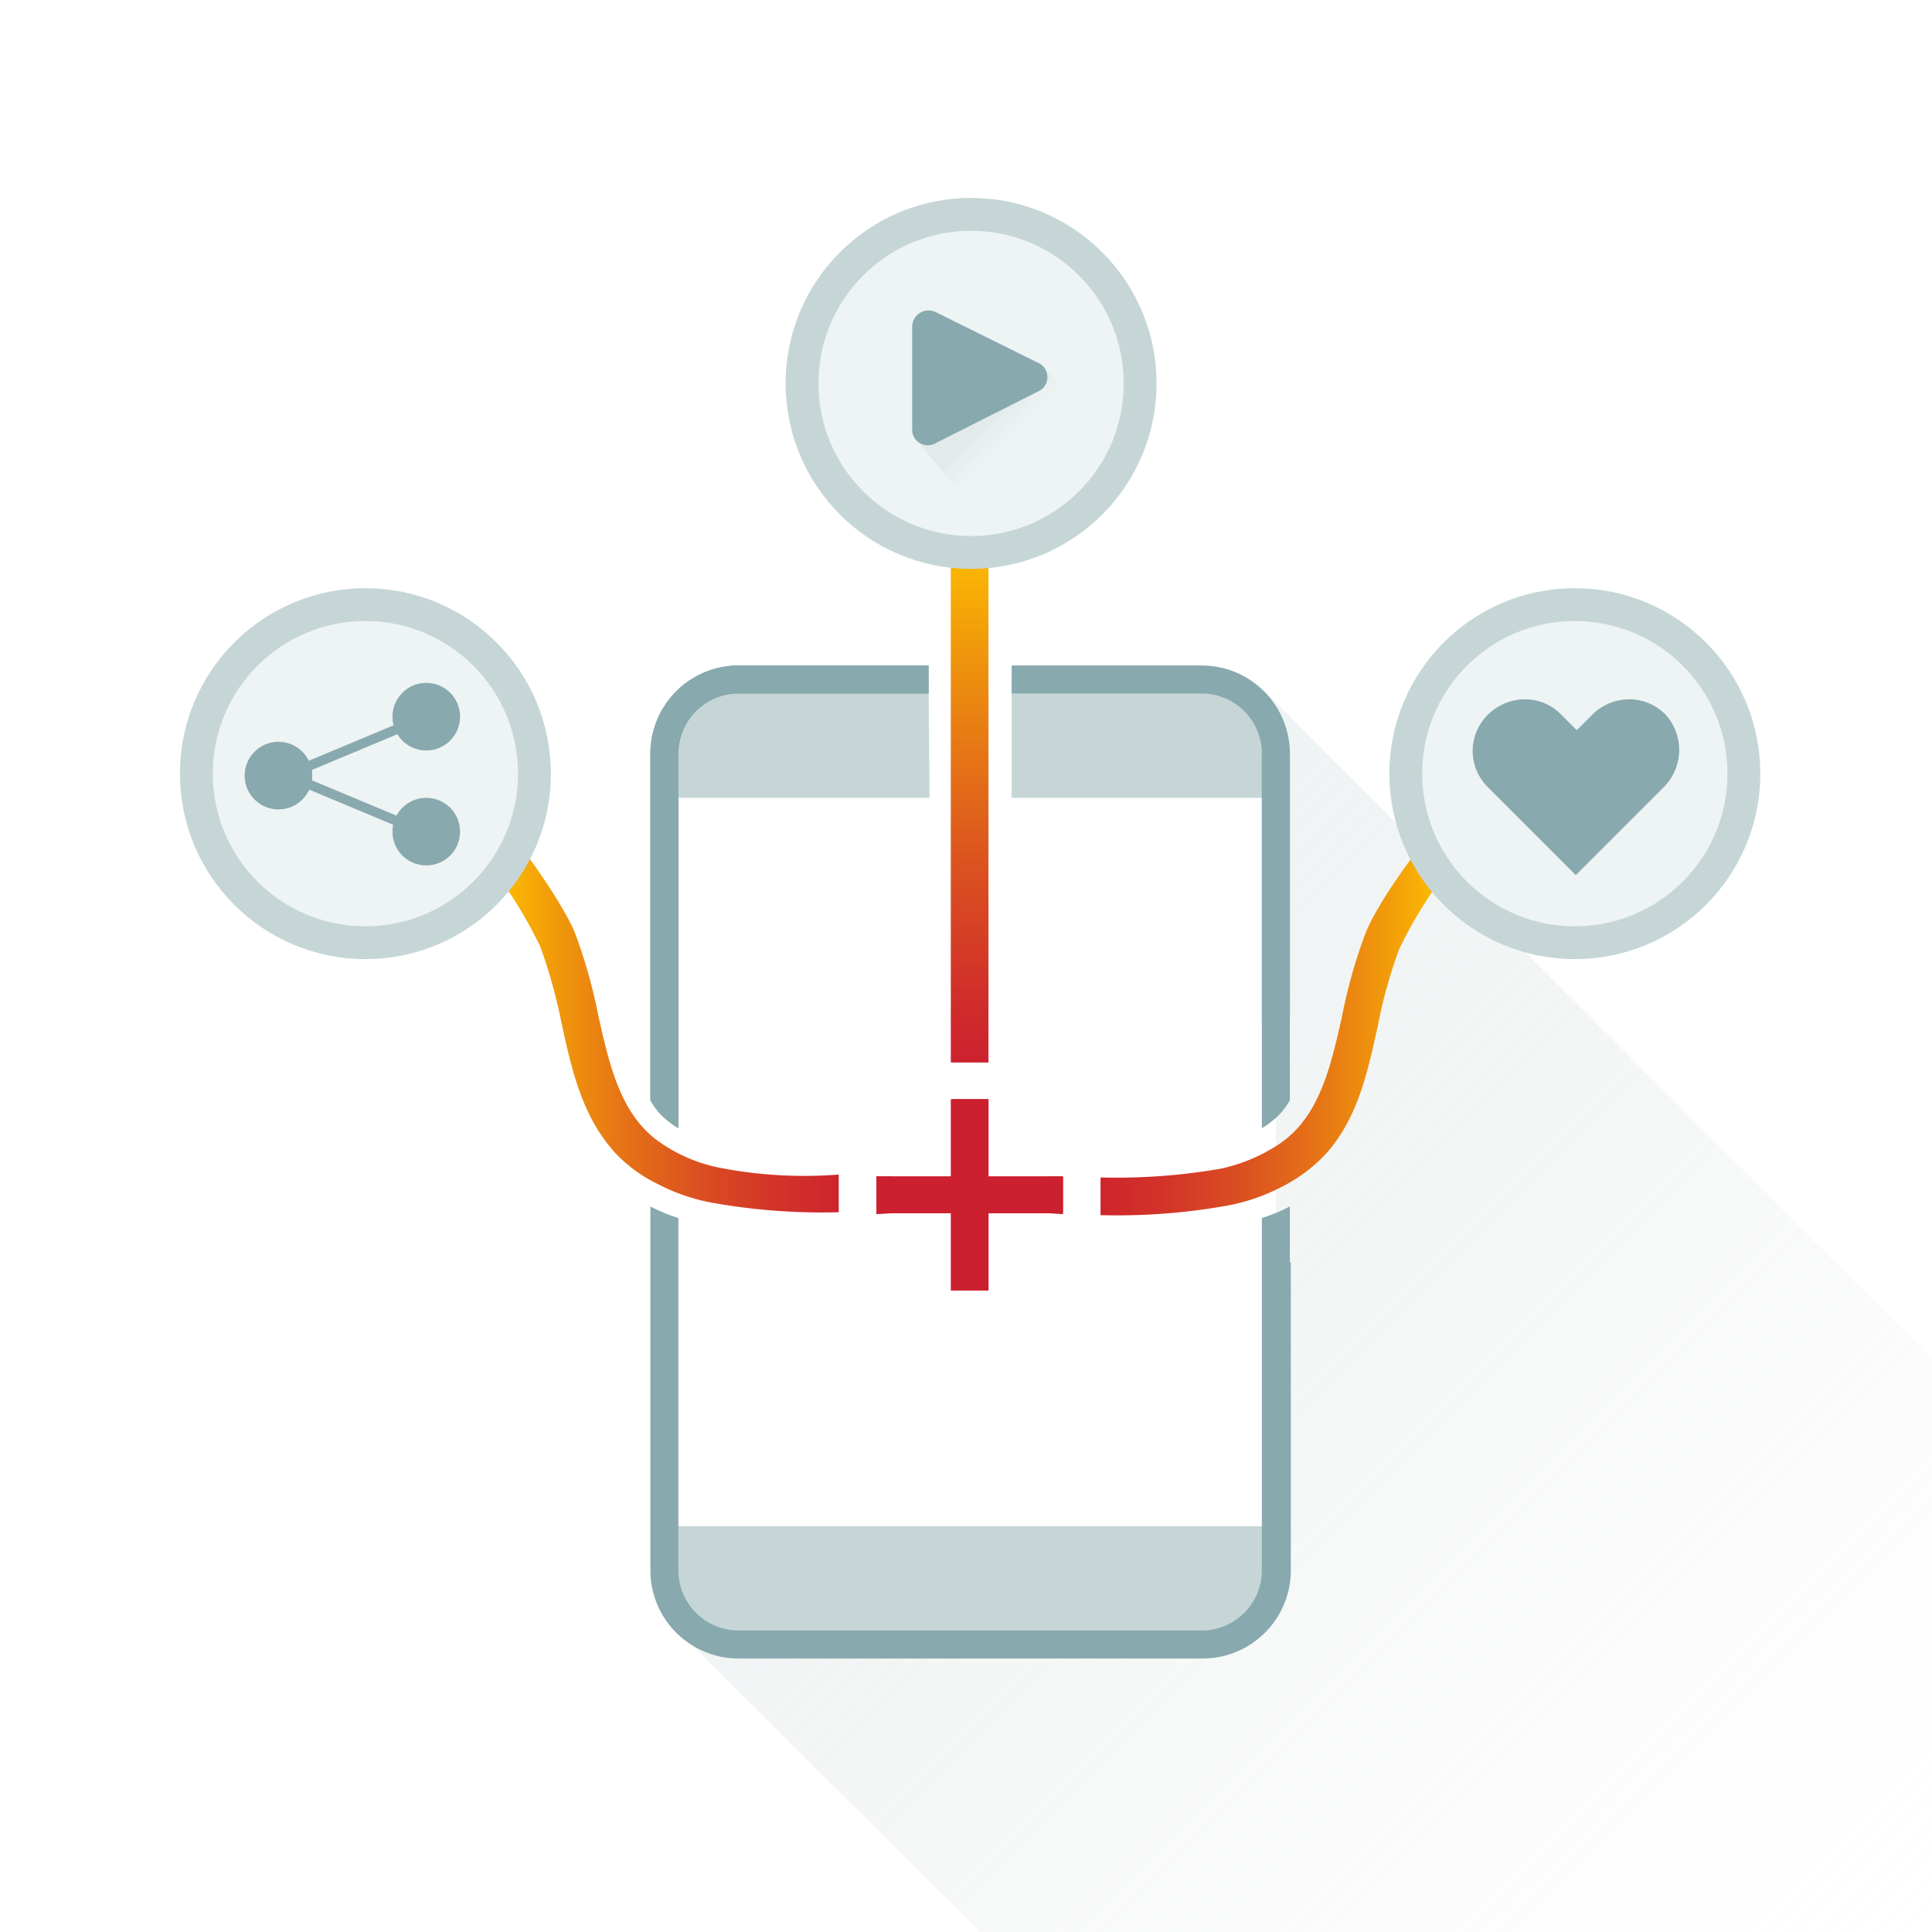 <?xml version="1.0" encoding="UTF-8"?>
<svg xmlns="http://www.w3.org/2000/svg" xmlns:xlink="http://www.w3.org/1999/xlink" width="200" height="200" viewBox="0 0 200 200">
  <defs>
    <style>.a{fill:#fff;}.b{isolation:isolate;opacity:0.5;}.c{fill:url(#a);}.d{fill:#dde6e7;}.e{fill:#c6d6d7;}.f,.k{fill:#eef3f3;}.g,.r,.s{fill:none;}.h{fill:#88a9ae;}.i{fill:url(#b);}.j{fill:#cc1f2f;}.k,.r{stroke:#c6d6d7;stroke-miterlimit:10;stroke-width:3.4px;}.l{opacity:0.7;}.m{fill:url(#c);}.n{fill:url(#d);}.o{fill:url(#e);}.p{fill:url(#f);}.q{fill:url(#g);}.s{stroke:#88a9ae;stroke-linecap:round;stroke-linejoin:round;}</style>
    <linearGradient id="a" x1="91.227" y1="750.78" x2="190.168" y2="849.722" gradientTransform="translate(0 -639.89)" gradientUnits="userSpaceOnUse">
      <stop offset="0" stop-color="#c6d6d7" stop-opacity="0.6"></stop>
      <stop offset="0.42" stop-color="#c7cfcf" stop-opacity="0.35"></stop>
      <stop offset="1" stop-color="#e6e9e9" stop-opacity="0"></stop>
    </linearGradient>
    <linearGradient id="b" x1="100.377" y1="751.077" x2="100.377" y2="695.855" gradientTransform="translate(0 -639.89)" gradientUnits="userSpaceOnUse">
      <stop offset="0" stop-color="#cc1f2f"></stop>
      <stop offset="0.134" stop-color="#d02d2b"></stop>
      <stop offset="0.386" stop-color="#db5120"></stop>
      <stop offset="0.726" stop-color="#ec8b0f"></stop>
      <stop offset="1" stop-color="#fcbe00"></stop>
    </linearGradient>
    <linearGradient id="c" x1="99.425" y1="680.528" x2="110.546" y2="691.649" gradientTransform="translate(0 -639.89)" gradientUnits="userSpaceOnUse">
      <stop offset="0.046" stop-color="#c6d6d7" stop-opacity="0.4"></stop>
      <stop offset="0.271" stop-color="#c6d6d7" stop-opacity="0.405"></stop>
      <stop offset="0.5" stop-color="#e6e9e9" stop-opacity="0"></stop>
    </linearGradient>
    <linearGradient id="d" x1="51.563" y1="746.33" x2="92.362" y2="746.33" gradientTransform="translate(0 -639.89)" gradientUnits="userSpaceOnUse">
      <stop offset="0" stop-color="#fcbe00"></stop>
      <stop offset="0.126" stop-color="#f29e09"></stop>
      <stop offset="0.328" stop-color="#e57117"></stop>
      <stop offset="0.522" stop-color="#da4d21"></stop>
      <stop offset="0.704" stop-color="#d23429"></stop>
      <stop offset="0.869" stop-color="#ce242d"></stop>
      <stop offset="1" stop-color="#cc1f2f"></stop>
    </linearGradient>
    <linearGradient id="e" x1="51.563" y1="763.63" x2="92.362" y2="763.63" xlink:href="#d"></linearGradient>
    <linearGradient id="f" x1="2092.893" y1="763.63" x2="2133.691" y2="763.63" gradientTransform="matrix(-1, 0, 0, 1, 2242.15, -639.89)" xlink:href="#d"></linearGradient>
    <linearGradient id="g" x1="2092.893" y1="746.53" x2="2133.691" y2="746.53" gradientTransform="matrix(-1, 0, 0, 1, 2242.15, -639.89)" xlink:href="#d"></linearGradient>
  </defs>
  <path class="a" d="M0,0H200V200H0Z"></path>
  <g class="b">
    <polygon class="c" points="130.727 71.39 200 140.663 200 200 101.443 200 71.827 170.49 127.327 170.29 132.127 164.99 132.027 77.79 130.727 71.39"></polygon>
  </g>
  <circle class="d" cx="99.827" cy="102.99" r="1"></circle>
  <circle class="d" cx="100.627" cy="83.89" r="1.3"></circle>
  <path class="e" d="M96.127,70.39h-19.7a7.597,7.597,0,0,0-7.6,7.6v4.6h27.4l-.1-12.2Z"></path>
  <path class="e" d="M68.727,162.59a7.597,7.597,0,0,0,7.6,7.6h48.1a7.597,7.597,0,0,0,7.6-7.6v-4.6h-63.3Z"></path>
  <path class="e" d="M132.127,77.99a7.597,7.597,0,0,0-7.6-7.6h-19.8v12.2h27.5v-4.6Z"></path>
  <path class="f" d="M68.227,125.29v32.7h.6v-32.4A1.628,1.628,0,0,1,68.227,125.29Z"></path>
  <path class="f" d="M68.727,115.69V83.89h-.6v31.2c0,.1.1.1.1.2"></path>
  <path class="g" d="M87.427,125.69h4.9v-3.9h-4.9c-4.4,0-8.9,0-12.9-.9a17.038,17.038,0,0,1-4.3-1.5v4.2a21.35,21.35,0,0,0,3.5,1C78.127,125.59,82.927,125.59,87.427,125.69Z"></path>
  <path class="g" d="M66.627,116.89c-2.7-2.9-3.7-7.2-4.7-11.7a54.123,54.123,0,0,0-2.4-8.5c-1.4-3.4-5.8-9.2-5.8-9.2l-2.1,3.4a53.477,53.477,0,0,1,4.4,7.2,54.465,54.465,0,0,1,2.2,7.9c1.2,5.1,2.2,9.8,5.7,13.5a17.298,17.298,0,0,0,3.5,2.7v-4.7A2.761,2.761,0,0,1,66.627,116.89Z"></path>
  <path class="h" d="M70.227,116.79V77.99a6.231,6.231,0,0,1,6.2-6.2h19.7v-2.9h-19.7a9.133,9.133,0,0,0-9.1,9.1v35.9a7.098,7.098,0,0,0,1,1.4A8.961,8.961,0,0,0,70.227,116.79Z"></path>
  <path class="g" d="M146.827,87.49l2.1,3.4a53.477,53.477,0,0,0-4.4,7.2,54.452,54.452,0,0,0-2.2,7.9c-1.2,5.1-2.2,9.8-5.7,13.5a20.321,20.321,0,0,1-9.9,5.2c-4.4,1-9.2,1-13.7,1h-4.9v-3.9h4.9c4.4,0,8.9,0,12.9-.9a15.284,15.284,0,0,0,7.9-4c2.7-2.9,3.7-7.2,4.7-11.7a54.145,54.145,0,0,1,2.4-8.5c1.5-3.4,5.9-9.2,5.9-9.2Z"></path>
  <rect class="i" x="98.427" y="57.09" width="3.9" height="52.9"></rect>
  <polygon class="j" points="110.027 121.79 110.027 125.59 102.327 125.59 102.327 133.59 98.527 133.59 98.527 125.59 90.727 125.59 90.727 121.79 98.527 121.79 98.527 113.79 102.327 113.79 102.327 121.79 110.027 121.79"></polygon>
  <circle class="k" cx="100.527" cy="39.69" r="17.5"></circle>
  <g class="l">
    <path class="m" d="M107.927,37.99l7.2,7.2a16.406,16.406,0,0,1-4.5,6.5,16.041,16.041,0,0,1-7.8,3.5c-2.8-3.4-5.3-6.5-8.1-9.8Z"></path>
  </g>
  <path class="h" d="M94.427,44.49V33.79a1.698,1.698,0,0,1,2.4-1.5l10.7,5.3a1.618,1.618,0,0,1,0,2.9l-10.7,5.4A1.615,1.615,0,0,1,94.427,44.49Z"></path>
  <path class="h" d="M70.227,116.79V77.99a6.231,6.231,0,0,1,6.2-6.2h19.7v-2.9h-19.7a9.133,9.133,0,0,0-9.1,9.1v35.9a7.098,7.098,0,0,0,1,1.4A8.961,8.961,0,0,0,70.227,116.79Z"></path>
  <path class="h" d="M130.627,162.59a6.231,6.231,0,0,1-6.2,6.2h-48a6.231,6.231,0,0,1-6.2-6.2v-36.5a17.795,17.795,0,0,1-2.9-1.2v37.7a9.133,9.133,0,0,0,9.1,9.1h48.1a9.133,9.133,0,0,0,9.1-9.1v-31.9h-2.9v31.9Z"></path>
  <path class="h" d="M133.527,77.99a9.133,9.133,0,0,0-9.1-9.1h-19.7v2.9h19.7a6.231,6.231,0,0,1,6.2,6.2v27.6h2.9Z"></path>
  <polygon class="j" points="90.727 121.79 90.727 125.59 98.427 125.59 98.427 133.59 102.327 133.59 102.327 125.59 110.027 125.59 110.027 121.79 102.327 121.79 102.327 113.79 98.427 113.79 98.427 121.79 90.727 121.79"></polygon>
  <path class="n" d="M74.527,120.89a16.247,16.247,0,0,1-6.3-2.7,10.017,10.017,0,0,1-1.6-1.4c-2.7-2.9-3.7-7.2-4.7-11.7a54.123,54.123,0,0,0-2.4-8.5c-1.4-3.4-5.8-9.2-5.8-9.2l-2.1,3.4a46.521,46.521,0,0,1,4.3,7.2,54.465,54.465,0,0,1,2.2,7.9c1.1,5.1,2.2,9.8,5.6,13.5a15.032,15.032,0,0,0,4.4,3.2,20.043,20.043,0,0,0,5.5,1.9,64.716,64.716,0,0,0,13.2,1v-3.9A45.801,45.801,0,0,1,74.527,120.89Z"></path>
  <polygon class="o" points="92.327 125.59 92.327 121.79 90.727 121.79 90.727 125.69 92.327 125.59"></polygon>
  <polygon class="p" points="108.427 121.79 108.427 125.59 110.027 125.69 110.027 121.79 108.427 121.79"></polygon>
  <path class="q" d="M147.127,87.49s-4.5,5.8-5.8,9.2a54.123,54.123,0,0,0-2.4,8.5c-1,4.5-2,8.8-4.7,11.7a10.704,10.704,0,0,1-1.6,1.4,17.602,17.602,0,0,1-6.3,2.7,63.003,63.003,0,0,1-12.4.9v3.9a64.716,64.716,0,0,0,13.2-1,20.043,20.043,0,0,0,5.5-1.9,16.468,16.468,0,0,0,4.4-3.2c3.4-3.6,4.5-8.4,5.6-13.5a51.143,51.143,0,0,1,2.2-7.9,46.521,46.521,0,0,1,4.3-7.2Z"></path>
  <circle class="f" cx="163.027" cy="80.09" r="17.5"></circle>
  <circle class="r" cx="163.027" cy="80.09" r="17.5"></circle>
  <path class="h" d="M172.227,81.49l-1.6,1.6-7.5,7.5-7.5-7.5-1.6-1.6a5.252,5.252,0,0,1,0-7.5,5.464,5.464,0,0,1,3.8-1.6,5.222,5.222,0,0,1,3.8,1.6l1.6,1.6,1.6-1.6a5.464,5.464,0,0,1,3.8-1.6,5.222,5.222,0,0,1,3.8,1.6A5.443,5.443,0,0,1,172.227,81.49Z"></path>
  <circle class="k" cx="37.827" cy="80.09" r="17.5"></circle>
  <circle class="h" cx="44.127" cy="74.19" r="3.5"></circle>
  <circle class="h" cx="28.827" cy="80.29" r="3.5"></circle>
  <line class="s" x1="42.027" y1="75.09" x2="29.827" y2="80.19"></line>
  <circle class="h" cx="44.127" cy="86.09" r="3.5"></circle>
  <line class="s" x1="42.027" y1="85.39" x2="29.827" y2="80.29"></line>
  <rect class="g" x="98.427" y="57.09" width="3.9" height="26.8"></rect>
  <path class="g" d="M61.927,105.19a54.123,54.123,0,0,0-2.4-8.5c-1.4-3.4-5.8-9.2-5.8-9.2l-2.1,3.4a53.477,53.477,0,0,1,4.4,7.2,54.465,54.465,0,0,1,2.2,7.9c1.2,5.1,2.2,9.8,5.7,13.5a15.032,15.032,0,0,0,4.4,3.2v-4.5a7.001,7.001,0,0,1-1.6-1.4C63.927,113.99,62.927,109.69,61.927,105.19Z"></path>
  <path class="g" d="M61.927,105.19a54.123,54.123,0,0,0-2.4-8.5c-1.4-3.4-5.8-9.2-5.8-9.2l-2.1,3.4a53.477,53.477,0,0,1,4.4,7.2,54.465,54.465,0,0,1,2.2,7.9c1.2,5.1,2.2,9.8,5.7,13.5a15.032,15.032,0,0,0,4.4,3.2v-4.5a7.001,7.001,0,0,1-1.6-1.4C63.927,113.99,62.927,109.69,61.927,105.19Z"></path>
  <path class="h" d="M133.527,77.99v35.9a7.098,7.098,0,0,1-1,1.4,8.961,8.961,0,0,1-1.9,1.5V77.99"></path>
  <path class="h" d="M130.627,162.59v-36.5a17.795,17.795,0,0,0,2.9-1.2v37.7"></path>
</svg>
